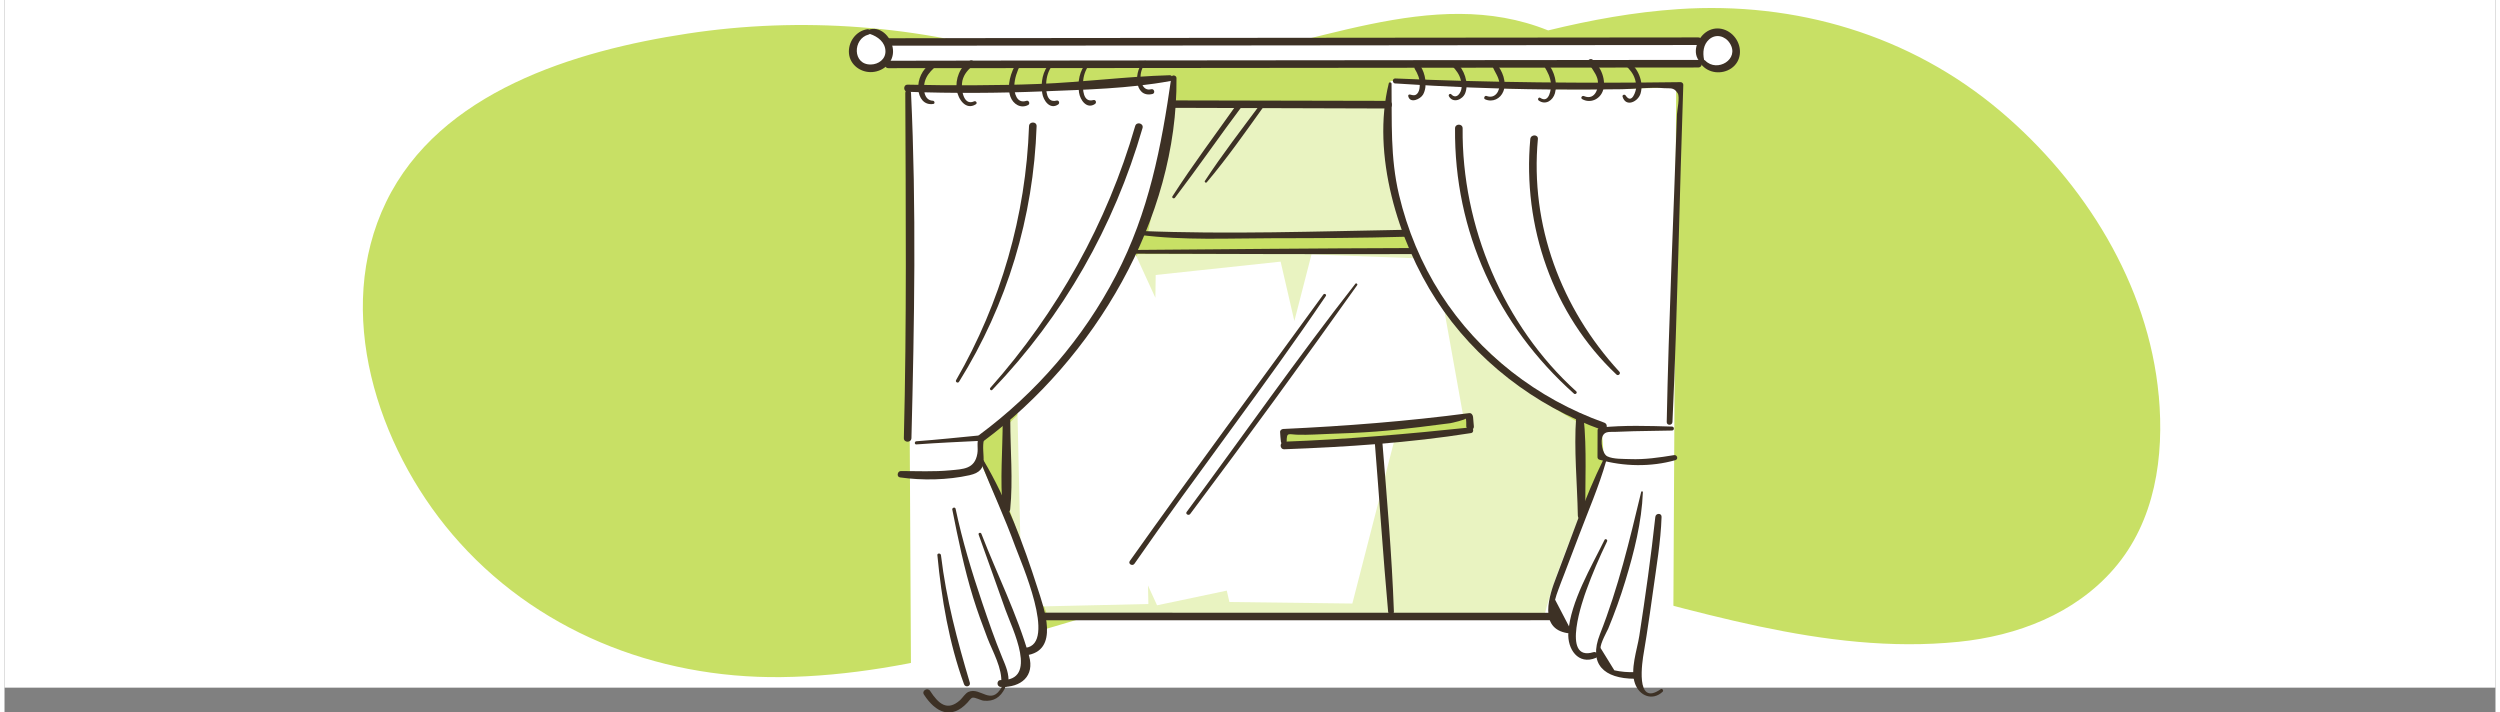 <?xml version="1.0" encoding="UTF-8"?>
<svg width="1200px" height="342px" xmlns="http://www.w3.org/2000/svg" id="Layer_2" viewBox="0 0 590.49 168.9">
  <rect x="0" y="0" width="590.49" height="168.9" fill="#808080" stroke="none"/>
  <defs>
    <style>.cls-1{fill:none;stroke:#fff;stroke-linejoin:bevel;stroke-width:30px;}.cls-2{fill:#3d3125;}.cls-2,.cls-3,.cls-4,.cls-5{stroke-width:0px;}.cls-3{fill:#c8e065;}.cls-4{fill:#fff;}.cls-5{fill:#e9f3c1;}</style>
  </defs>
  <g id="colours">
    <rect class="cls-4" width="590.49" height="163.01"></rect>
    <path class="cls-3" d="m510.66,93.79c-2.41-26.37-17.63-50.59-37.52-67.42C451.74,8.26,424.58.3,396.8,2.16c-10.48.7-20.73,2.57-30.88,5.05-27.56-11.11-56.72,4.64-84.85,7.7-12.65,1.38-25.52.99-38.13-.84-26.08-8.09-54.14-10.2-81.01-6.11-26.73,4.06-58.8,13.77-71.48,39.94-12.58,25.96-2.03,57.92,15.66,78.71,19.43,22.84,48.25,34.24,77.93,33.9,32.67-.37,63.09-11.97,94.14-20.65,14.92-4.17,30.34-7.87,45.89-8.4,15.26-.51,30.39,1.9,45.2,5.41,30.76,7.28,61.89,18.52,93.98,15.27,13.83-1.4,27.51-6.61,36.78-17.3,9.8-11.29,11.96-26.63,10.64-41.05Z"></path>
  </g>
  <g id="scribbles">
    <path class="cls-5" d="m366.55,145.57h-119.45l-9.07-25.25.17-20.02s17.77-17.17,30.45-40.08h66.4s11.31,25.7,38.35,40.08l.68,21.22s-7.02,16.28-7.53,24.06Z"></path>
    <polyline class="cls-1" points="256.16 143.52 254.42 66.45 286.85 137.24 287.89 65.4 304.98 139.33 324.35 64.05 331.18 102.13"></polyline>
    <circle class="cls-4" cx="406.17" cy="11.95" r="4.05"></circle>
    <rect class="cls-3" x="303.42" y="100.74" width="43.92" height="3.04" transform="translate(-7.16 26.45) rotate(-4.6)"></rect>
    <circle class="cls-4" cx="205.28" cy="11.76" r="4.33"></circle>
    <rect class="cls-4" x="206.19" y="9.36" width="199.34" height="5.77"></rect>
    <path class="cls-4" d="m214.14,20.64s29.78,1.37,63.16-1.97c-7.08,62.35-45.72,85.21-45.72,85.21l-.36,5.44s15.42,33.2,14.69,41.36-31.02,10.16-31.02,10.16l-.75-140.19Z"></path>
    <path class="cls-4" d="m396.26,20.64s-34.3,1.86-67.68-1.49c-7.04,59.95,50,82.03,50,82.03l.61,8.13s-15.42,33.2-14.69,41.36,31.02,10.16,31.02,10.16l.75-140.19Z"></path>
    <polygon class="cls-5" points="331.36 55.52 271 55.52 277.04 25.43 327.4 25.43 331.36 55.52"></polygon>
    <path class="cls-2" d="m236.62,99.72c0,6.9-.67,14.14.02,21,.11,1.13,1.64,1.13,1.76,0,.69-6.86.02-14.1.02-21,0-1.16-1.8-1.16-1.8,0h0Z"></path>
    <path class="cls-2" d="m328.02,23.91c-17.13-.04-34.25-.07-51.38-.11-1.13,0-1.13,1.75,0,1.76,17.13.04,34.25.11,51.38.16,1.16,0,1.16-1.8,0-1.8h0Z"></path>
    <path class="cls-2" d="m374.76,122.21c-.14-7.69.39-15.68-.44-23.32-.12-1.11-1.67-1.15-1.76,0-.56,7.66.26,15.64.4,23.32.02,1.16,1.82,1.16,1.8,0h0Z"></path>
    <path class="cls-2" d="m246.41,147.04h106.27c5,0,10-.02,15-.02,1.13,0,1.13-1.76,0-1.76-35.42,0-70.85-.02-106.27-.02h-15c-1.16,0-1.16,1.8,0,1.8h0Z"></path>
    <path class="cls-2" d="m401.49,14.2c-21.66.02-43.33.04-64.99.06-34.36.03-68.73.07-103.09.1-7.96,0-15.92.04-23.88.04-1.13,0-1.13,1.76,0,1.76,21.66-.02,43.33-.02,64.99-.04,34.36-.03,68.73-.07,103.09-.1,7.96,0,15.92-.02,23.88-.02,1.16,0,1.16-1.8,0-1.8h0Z"></path>
    <path class="cls-2" d="m401.49,8.87c-21.66.02-43.33.04-64.99.06-34.36.03-68.73.07-103.09.1-7.96,0-15.92.04-23.88.04-1.13,0-1.13,1.76,0,1.76,21.66-.02,43.33-.02,64.99-.04,34.36-.03,68.73-.07,103.09-.1,7.96,0,15.92-.02,23.88-.02,1.16,0,1.16-1.8,0-1.8h0Z"></path>
    <path class="cls-2" d="m276.6,18.34c-2.36,16.49-5.33,31.97-13.11,46.92s-18.87,27.78-32.37,37.8c-.92.68-.02,2.25.91,1.55,26.27-19.5,46.09-52.67,45.79-86.11,0-.67-1.11-.88-1.22-.16h0Z"></path>
    <path class="cls-2" d="m276.23,17.83c-10.34.3-20.67,1.67-31.03,2.07s-20.74.39-31.11.17c-1.09-.02-1.08,1.65,0,1.69,10.69.39,21.39.33,32.08-.1,10.01-.41,20.37-.64,30.24-2.46.78-.14.59-1.39-.19-1.37h0Z"></path>
    <path class="cls-2" d="m213.53,22.01c.11,27.33.35,54.5-.34,81.83-.03,1.16,1.77,1.16,1.8,0,.69-27.3,1.18-54.53-.1-81.83-.04-.87-1.37-.88-1.36,0h0Z"></path>
    <path class="cls-2" d="m347.49,101.32c-14.77,1.55-29.26,2.83-44.11,3.38-1.15.04-1.16,1.84,0,1.8,14.91-.56,29.53-1.5,44.29-3.84.75-.12.58-1.42-.18-1.34h0Z"></path>
    <path class="cls-2" d="m303.93,104.7c.03-2.38.35-1.7,2.8-1.64s4.94-.13,7.39-.21c3.65-.11,7.31-.28,10.95-.55s6.93-.65,10.39-1.06c2.42-.29,4.84-.6,7.27-.92.29-.04,3.93-.88,3.62-1.14.23.21.14,1.58.16,1.86.1,1.15,1.9,1.16,1.8,0l-.19-2.21c-.04-.43-.38-.97-.9-.9-14.74,1.94-29.27,3.07-44.11,3.76-.37.02-.76.32-.73.73.05.76.09,1.52.19,2.27.11.84,1.35.91,1.36,0h0Z"></path>
    <path class="cls-2" d="m329.36,145.03c-.48-13.48-1.66-26.94-2.75-40.37-.09-1.15-1.89-1.16-1.8,0,1.09,13.45,1.97,26.93,3.18,40.37.08.86,1.4.89,1.36,0h0Z"></path>
    <path class="cls-2" d="m231.38,109.46c2.68,6.7,5.73,13.23,8.2,20.03,1.32,3.63,9.99,23.14,2.48,24.07-1.13.14-1.15,1.94,0,1.8,8.22-1.02,4.35-11.17,2.78-16.09-3.28-10.27-7.24-20.82-12.74-30.12-.22-.38-.91-.13-.73.31h0Z"></path>
    <path class="cls-2" d="m230.91,126.71c2.15,5.91,4.21,11.84,6.33,17.76,1.66,4.64,7.99,17.01-1.06,16.74-1.05-.03-1.05,1.6,0,1.63,4.84.16,8.04-2.6,6.7-7.33-2.8-9.85-7.62-19.42-11.31-28.98-.15-.4-.8-.23-.65.18h0Z"></path>
    <path class="cls-2" d="m236.45,162.77c-2.55,4.73-5.06-.01-7.94,1.24-.76.33-1.4,1.43-2,1.97-3.04,2.72-5.12.84-7.09-2.19-.59-.91-2.07-.06-1.47.86,2.82,4.34,6.49,5.97,10.28,1.94.45-.48.85-1.12,1.23-1.2.63-.14,1.94.64,2.66.71,2.42.24,3.94-.81,5.03-2.93.24-.46-.45-.88-.7-.41h0Z"></path>
    <path class="cls-2" d="m224.68,120.83c1.39,7.01,2.82,13.95,4.92,20.78,1.01,3.26,2.18,6.45,3.4,9.64s3.59,7.17,3.28,10.79c-.09,1.09,1.61,1.08,1.7,0,.2-2.36-.6-4.07-1.49-6.22-1.75-4.24-3.23-8.54-4.7-12.88-2.48-7.31-4.74-14.77-6.33-22.32-.11-.51-.89-.3-.79.22h0Z"></path>
    <path class="cls-2" d="m221.14,131.62c.98,10.32,2.76,20.82,6.32,30.59.31.85,1.63.51,1.37-.38-2.98-10-5.6-19.81-6.84-30.21-.06-.54-.91-.55-.86,0h0Z"></path>
    <path class="cls-2" d="m328.14,19.77c-4.14,16.78,2.15,37.32,11.29,51.4s23.27,25.03,39.31,30.76c1.09.39,1.56-1.35.48-1.74-15.85-5.65-29.68-16.31-38.77-30.52-4.6-7.2-7.91-15.18-9.88-23.49-2.11-8.88-1.65-17.32-1.77-26.32,0-.37-.57-.47-.66-.09h0Z"></path>
    <path class="cls-2" d="m395.26,101.12c-5.65-.16-11.36-.36-16.99.23-.34.04-.63.26-.63.63,0,2.13,0,4.27-.02,6.4,0,.27.19.52.45.59,5.74,1.64,12.24,1.76,18.01.11.78-.22.44-1.32-.33-1.19-3.48.57-6.89,1.08-10.43.94-1.58-.06-3.97.04-5.37-.65-1.17-.57-1.73-3.64-1.06-4.92.58-1.11,1.77-.82,3.08-.89,1.42-.07,2.84-.11,4.25-.15,3.02-.07,6.04-.12,9.05-.16.61,0,.61-.93,0-.94h0Z"></path>
    <path class="cls-2" d="m379.01,108.97c-4.4,8.89-7.6,18.59-11.16,27.84-1.68,4.36-4.3,12.19,2.67,13.28.96.15,1.38-1.31.41-1.48l-3.36-6.45c.2-.79.46-1.57.75-2.33.42-1.2.9-2.37,1.35-3.55,1.19-3.1,2.37-6.19,3.54-9.3,2.21-5.86,4.77-11.71,6.48-17.73.11-.4-.49-.67-.68-.29h0Z"></path>
    <path class="cls-2" d="m379.29,127.98c-3.13,6.39-8.07,14.64-8.58,21.92-.28,3.94,2.32,7.84,6.55,6.04.77-.33.22-1.6-.57-1.35-7.94,2.47-2.28-13.11-1.73-14.63,1.43-3.96,3.1-7.83,4.93-11.62.2-.41-.41-.76-.61-.35h0Z"></path>
    <path class="cls-2" d="m387.98,116.61c-2.79,11.6-5.39,22.6-9.78,33.74-2.8,7.12.98,10.52,8.25,10.55,1.01,0,1.02-1.57,0-1.58-1.63.07-3.24-.07-4.84-.42l-3.25-5.27c-.16-.96,1.69-4.33,1.79-4.57,1.54-3.73,2.91-7.51,4.08-11.37,2.06-6.78,3.88-13.92,4.15-21.03,0-.23-.35-.28-.4-.05h0Z"></path>
    <path class="cls-2" d="m392.59,163.38c-6.14,4.32-4.32-6.83-4-8.64.24-1.35.45-2.71.66-4.06.54-3.49,1.05-6.99,1.53-10.49.8-5.84,1.84-11.76,2.03-17.66.03-.97-1.38-.92-1.48,0-1.02,9.41-2.35,18.8-3.79,28.16-.53,3.41-2.23,8.01-1.03,11.35,1.07,2.98,4.17,4.17,6.55,1.94.31-.29-.1-.86-.47-.61h0Z"></path>
    <path class="cls-2" d="m329.69,19.78c11.92.79,23.85,1.31,35.8,1.42,5.97.06,11.94.04,17.91-.05,3.23-.05,6.73-.54,9.95-.25,1.51.13,2.31-.31,3.28,1.2.57.89-.13,3.99-.17,5-.8,24.31-1.95,48.63-2.43,72.94-.02.88,1.32.87,1.36,0,1.21-26.62,1.66-53.3,2.57-79.93.01-.34-.3-.64-.64-.64-22.56.31-45.09.11-67.63-.87-.77-.03-.76,1.14,0,1.2h0Z"></path>
    <path class="cls-2" d="m216.14,105.35c5.13-.38,10.29-.6,15.43-.86l-.63-.83c-.53,1.46-.09,2.43-.33,3.89-.61,3.65-3.35,3.65-6.44,3.94-3.91.37-7.77.17-11.69.17-.83,0-1.08,1.38-.2,1.51,5.26.75,11.28.64,16.48-.52s2.52-4.84,3.45-8.65c.09-.38-.19-.88-.63-.83-5.14.5-10.28,1.05-15.43,1.43-.48.04-.48.78,0,.75h0Z"></path>
    <path class="cls-2" d="m270.3,14.41c-2.69,1.95-2.67,8.95,1.83,7.87.73-.18.42-1.32-.31-1.13-1.86.5-2.54-1.62-2.52-3.04.02-1.29.61-2.39,1.2-3.5.06-.12-.07-.29-.2-.2h0Z"></path>
    <path class="cls-2" d="m256.61,14.77c-1.81,1.9-2.27,4.64-1.89,7.19.26,1.76,1.83,4,3.78,2.69.46-.31.19-1.08-.39-.93-2.49.67-2.51-2.64-2.45-4.05.06-1.59.52-3.08,1.5-4.35.3-.39-.2-.94-.56-.56h0Z"></path>
    <path class="cls-2" d="m247.88,14.89c-1.81,1.9-2.27,4.64-1.89,7.19.26,1.76,1.83,4,3.78,2.69.46-.31.19-1.08-.39-.93-2.49.67-2.51-2.64-2.45-4.05.06-1.59.52-3.08,1.5-4.35.3-.39-.2-.94-.56-.56h0Z"></path>
    <path class="cls-2" d="m239.95,14.81c-1.4,2.26-2.43,5.47-1.5,8.11.63,1.76,2.45,2.9,4.21,1.97.54-.28.17-1.19-.42-.99-2.3.77-2.95-1.89-2.87-3.59s.64-3.43,1.46-4.98c.31-.58-.54-1.08-.89-.52h0Z"></path>
    <path class="cls-2" d="m332.75,22.78c.42,1.87,2.91.73,3.53-.38,1.11-1.99.54-4.99-.66-6.81-.53-.8-1.8-.08-1.3.76.71,1.19,1.2,2.32,1.17,3.73-.01.59-.07,1.33-.4,1.85-.56.88-1.17.67-1.95.47-.24-.06-.44.15-.39.39h0Z"></path>
    <path class="cls-2" d="m342.4,22.82c.99,1.77,3.27.8,3.87-.76.93-2.4-.29-5.67-2.15-7.31-.62-.55-1.48.3-.91.91.93,1.02,1.7,1.99,2.02,3.37.13.56.22,1.16.18,1.73-.07,1.17-1.19,2.93-2.44,1.61-.29-.31-.77.08-.57.44h0Z"></path>
    <path class="cls-2" d="m350.99,23.55c1.75.77,3.63-.13,4.32-1.9.85-2.21-.23-4.85-1.66-6.56-.46-.55-1.14.15-.91.7.57,1.33,1.48,2.46,1.64,3.94.2,1.8-1.03,3.8-3.06,3.02-.46-.17-.79.6-.34.8h0Z"></path>
    <path class="cls-2" d="m363.68,23.83c1.62,1.16,3.38,0,3.86-1.75.64-2.33-.13-5.11-1.61-6.96-.41-.51-1.23.15-.89.69.77,1.26,1.4,2.49,1.54,3.98.12,1.24-.39,4.85-2.52,3.41-.39-.27-.75.36-.37.63h0Z"></path>
    <path class="cls-2" d="m374.01,23.51c1.86,1.04,4.08.09,4.84-1.86.98-2.5-.41-5.87-2.4-7.51-.39-.32-1.24-.03-.99.57.58,1.37,1.67,2.41,2.11,3.86.59,1.95-.39,5.38-3.15,4.21-.48-.2-.9.45-.42.72h0Z"></path>
    <path class="cls-2" d="m383.57,22.94c.79,2.58,3.71,1.16,4.27-.81.79-2.75-.64-6.05-2.92-7.63-.56-.38-1.2.47-.72.93,1.05,1,1.9,1.98,2.33,3.41.19.63.28,1.27.26,1.93s-.98,4.15-2.5,1.86c-.24-.36-.86-.14-.72.3h0Z"></path>
    <path class="cls-2" d="m229.84,24.03c-2.72,1.2-3.15-3.38-2.77-4.92.4-1.62,1.38-2.64,2.62-3.66.61-.5-.17-1.41-.82-1.06-2.39,1.3-3.55,4.41-3.13,7.01.34,2.11,2.12,4.82,4.5,3.33.46-.28.06-.91-.41-.7h0Z"></path>
    <path class="cls-2" d="m220.08,23.88c-2.22-.08-2.35-3-1.92-4.54.38-1.33,1.14-2.24,2.12-3.17.53-.51-.17-1.46-.8-1.04-1.92,1.3-3.03,3.69-2.87,6,.14,2.07,1.34,3.86,3.57,3.51.45-.07.31-.74-.1-.76h0Z"></path>
    <path class="cls-2" d="m234.16,92.41c16.83-17.53,28.87-38.73,35.61-62.06.32-1.12-1.41-1.59-1.74-.48-6.63,22.99-18.47,44.18-34.34,62.07-.28.32.17.78.47.47h0Z"></path>
    <path class="cls-2" d="m226.27,90.5c11.42-18.32,17.65-39.02,18.39-60.59.04-1.16-1.76-1.16-1.8,0-.73,21.18-6.7,41.83-17.28,60.19-.26.45.42.84.69.4h0Z"></path>
    <path class="cls-2" d="m372.58,92.77c-17.27-15.62-27.15-39.19-26.93-62.35.01-1.16-1.79-1.16-1.8,0-.23,24.45,10.05,46.7,28.19,62.89.36.32.9-.21.54-.54h0Z"></path>
    <path class="cls-2" d="m382.79,88.1c-13.8-15.01-21.18-34.72-19.3-55.14.11-1.15-1.69-1.15-1.8,0-1.88,20.57,5.3,41.56,20.42,55.82.46.43,1.11-.23.69-.69h0Z"></path>
    <path class="cls-2" d="m269.1,55.68c10.39,1.36,21.2.8,31.65.79s20.95-.04,31.42-.35c1.06-.03,1.06-1.66,0-1.65-20.97.37-42.12,1.13-63.08.27-.62-.03-.58.87,0,.94h0Z"></path>
    <path class="cls-2" d="m266.76,60.13c22.26.06,44.51.16,66.77.1.92,0,.92-1.44,0-1.43-22.26.06-44.51.28-66.77.46-.56,0-.56.87,0,.87h0Z"></path>
    <path class="cls-2" d="m312.63,69.82c-15.28,21.07-30.84,41.94-45.88,63.17-.48.67.64,1.32,1.1.65,14.82-21.37,30.79-41.94,45.37-63.47.25-.37-.34-.7-.59-.35h0Z"></path>
    <path class="cls-2" d="m277.46,46.87c5.48-7.19,10.61-14.66,16.04-21.89.49-.65-.63-1.32-1.1-.65-5.2,7.37-10.65,14.6-15.53,22.19-.25.38.33.69.59.35h0Z"></path>
    <path class="cls-2" d="m320.23,67.26c-13.81,17.66-26.65,36.09-40,54.09-.37.5.47.98.84.49,13.42-17.9,26.63-36.01,39.59-54.25.18-.25-.24-.58-.43-.33h0Z"></path>
    <path class="cls-2" d="m284.99,43.22c4.84-5.72,9.18-11.94,13.55-18.03.37-.51-.47-.98-.84-.49-4.45,5.98-9.06,11.95-13.15,18.19-.17.26.23.57.43.33h0Z"></path>
    <path class="cls-2" d="m204.49,6.93c-2.7.44-4.56,3.06-4.31,5.76s2.82,4.6,5.56,4.39,5.13-2.4,4.87-5.31c-.23-2.65-2.61-5.52-5.45-4.82-.57.14-.51.93,0,1.1,1.85.61,3.63,1.95,3.67,4.08.04,1.92-1.66,3.12-3.44,3.16-4.41.11-4.35-6.13-.55-7.1.84-.21.47-1.41-.35-1.27h0Z"></path>
    <path class="cls-2" d="m402.23,15.29c1.72,2.1,4.85,2.43,7.09.92,2.45-1.66,2.66-4.92.99-7.21s-4.77-3.05-7.1-1.28c-2.06,1.56-3.24,4.92-1.28,6.98.41.43,1.06-.02.95-.55-.35-1.71-.19-3.56,1.18-4.79,1.6-1.44,3.82-.85,4.92.88,2.43,3.79-3,7.01-5.81,4.13-.61-.62-1.46.29-.93.93h0Z"></path>
  </g>
</svg>
